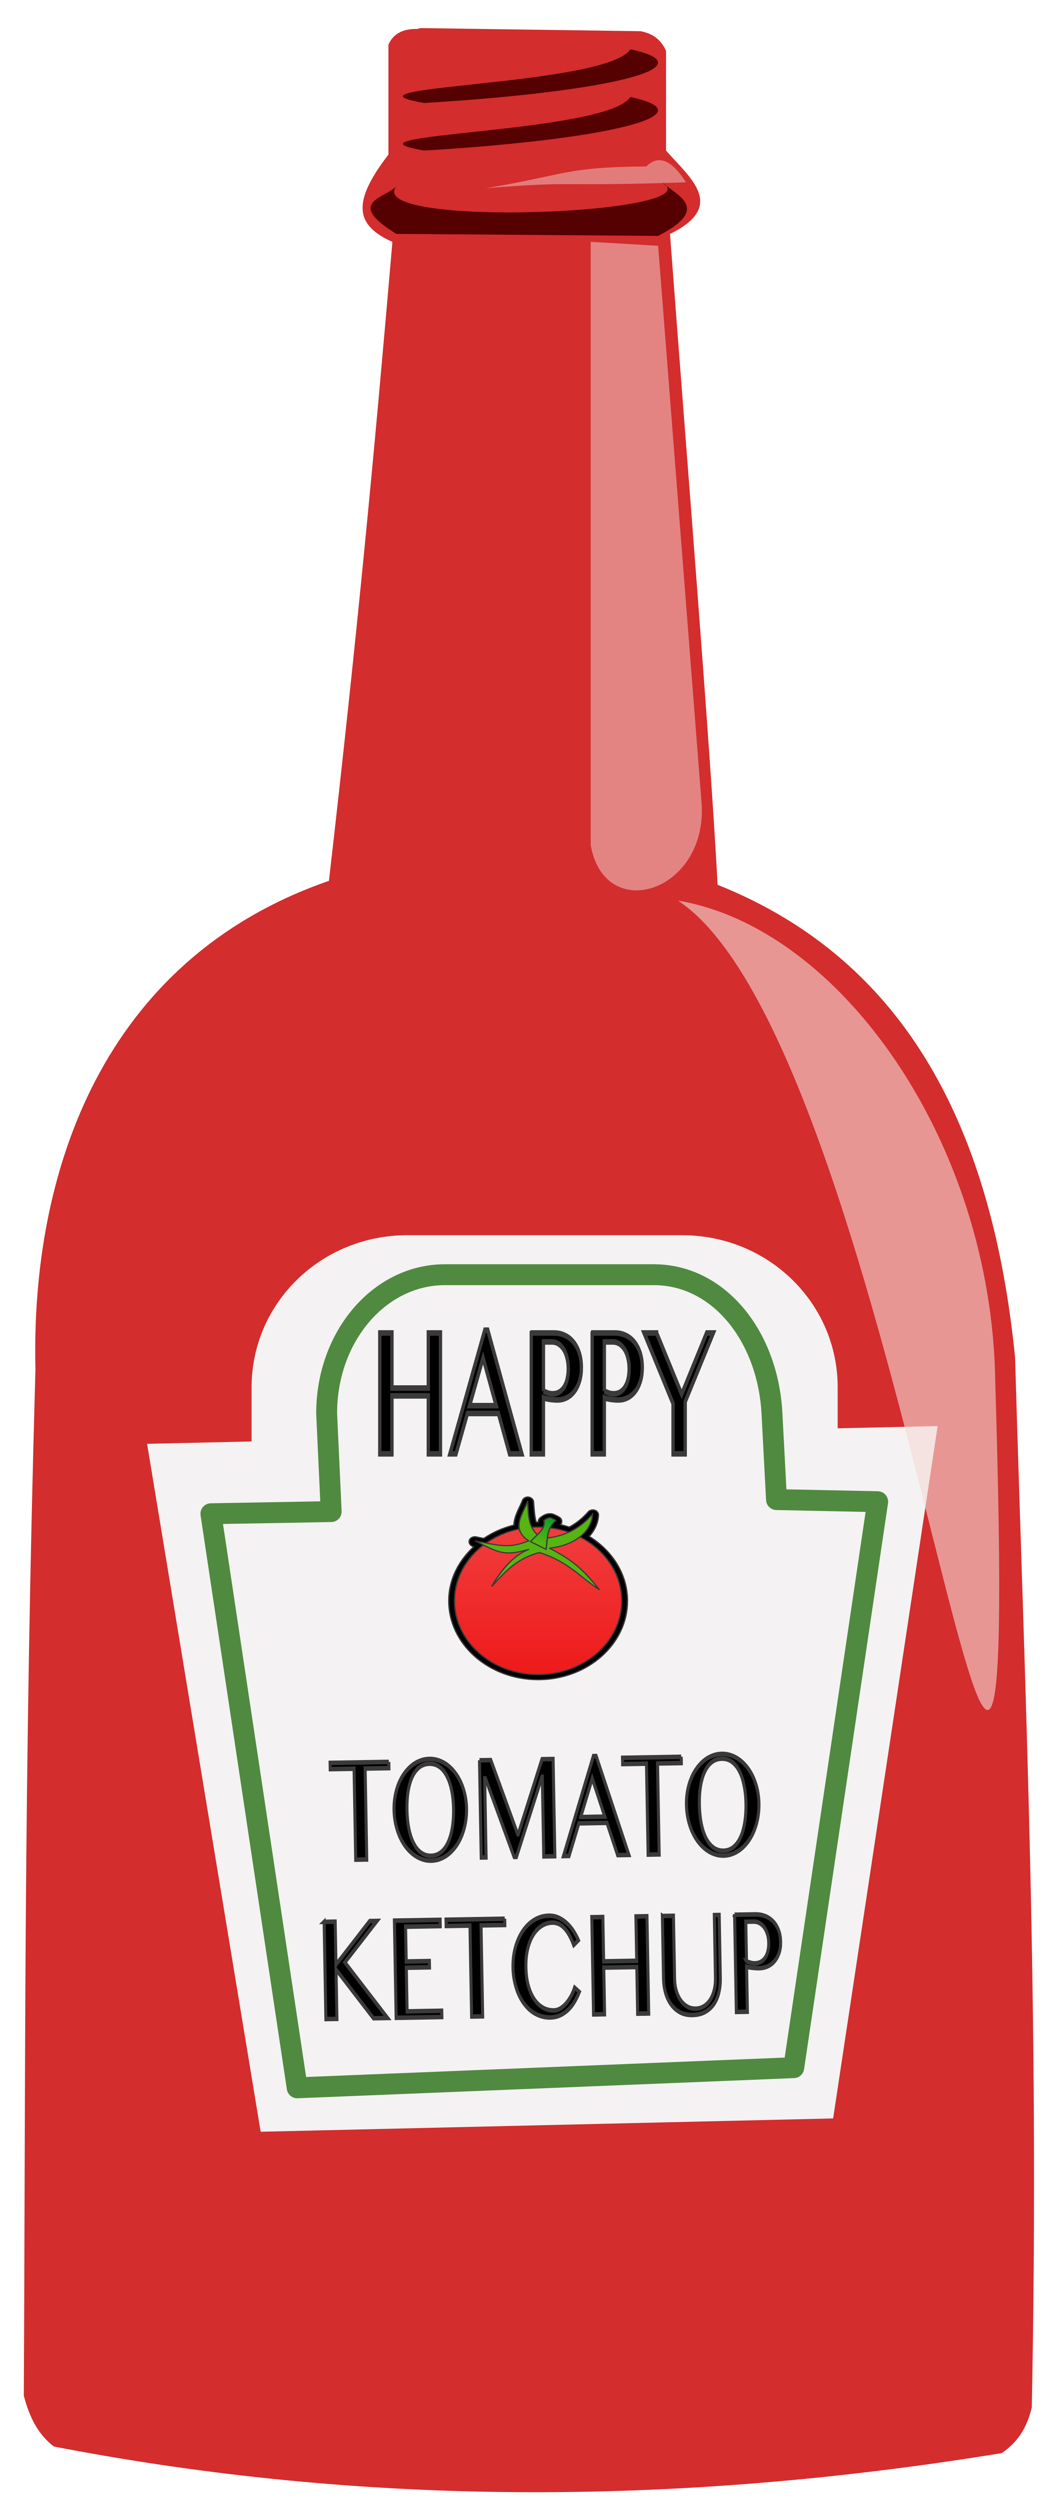 <?xml version="1.0" encoding="UTF-8" standalone="no"?>
<!-- Created with Inkscape (http://www.inkscape.org/) -->

<svg
   xmlns:dc="http://purl.org/dc/elements/1.1/"
   xmlns:cc="http://creativecommons.org/ns#"
   xmlns:rdf="http://www.w3.org/1999/02/22-rdf-syntax-ns#"
   xmlns:svg="http://www.w3.org/2000/svg"
   xmlns="http://www.w3.org/2000/svg"
   xmlns:xlink="http://www.w3.org/1999/xlink"
   xmlns:sodipodi="http://sodipodi.sourceforge.net/DTD/sodipodi-0.dtd"
   xmlns:inkscape="http://www.inkscape.org/namespaces/inkscape"
   id="svg2"
   sodipodi:docname="tomatoketchup.svg"
   viewBox="0 0 265 630"
   version="1.1"
   inkscape:version="0.91 r13725"
   width="265"
   height="630">
  <title
     id="title4106">Green Bottle</title>
  <defs
     id="defs4">
    <linearGradient
       id="linearGradient4493">
      <stop
         id="stop4495"
         offset="0"
         style="stop-color:#57b511;stop-opacity:1;" />
      <stop
         id="stop4497"
         offset="1"
         style="stop-color:#0fa41f;stop-opacity:1;" />
    </linearGradient>
    <linearGradient
       id="linearGradient4476">
      <stop
         id="stop4478"
         offset="0"
         style="stop-color:#ee1a1a;stop-opacity:1;" />
      <stop
         id="stop4480"
         offset="1"
         style="stop-color:#f13d3d;stop-opacity:1;" />
    </linearGradient>
    <linearGradient
       y2="27.594"
       x2="208.375"
       y1="33.594"
       x1="205.938"
       gradientUnits="userSpaceOnUse"
       id="linearGradient4505"
       xlink:href="#linearGradient4493"
       inkscape:collect="always" />
    <linearGradient
       gradientUnits="userSpaceOnUse"
       y2="61.75"
       x2="243"
       y1="61.75"
       x1="169.5"
       id="linearGradient4513"
       xlink:href="#linearGradient4476"
       inkscape:collect="always" />
    <linearGradient
       gradientTransform="matrix(1.84,0,0,1.84,-173.004,1410.903)"
       y2="27.594"
       x2="208.375"
       y1="33.594"
       x1="205.938"
       gradientUnits="userSpaceOnUse"
       id="linearGradient4576"
       xlink:href="#linearGradient4493"
       inkscape:collect="always" />
    <linearGradient
       gradientTransform="matrix(0,-1,1,0,-25,255.459)"
       y2="61.75"
       x2="243"
       y1="61.75"
       x1="169.5"
       gradientUnits="userSpaceOnUse"
       id="linearGradient4579"
       xlink:href="#linearGradient4476"
       inkscape:collect="always" />
  </defs>
  <sodipodi:namedview
     id="base"
     bordercolor="#666666"
     inkscape:pageshadow="2"
     inkscape:window-y="1"
     fit-margin-left="0"
     pagecolor="#ffffff"
     fit-margin-top="0"
     inkscape:window-maximized="1"
     inkscape:zoom="0.70593673"
     inkscape:window-x="4"
     inkscape:window-height="1035"
     showgrid="false"
     borderopacity="1.0"
     inkscape:current-layer="layer1"
     inkscape:cx="37.67418"
     inkscape:cy="267.41014"
     fit-margin-right="0"
     fit-margin-bottom="0"
     inkscape:window-width="1916"
     inkscape:pageopacity="0.0"
     inkscape:document-units="px" />
  <g
     id="layer1"
     inkscape:label="Layer 1"
     inkscape:groupmode="layer"
     transform="translate(-112.06,-111.42)">
    <g
       id="g10301"
       transform="translate(6,-2)">
      <path
         d="m 212.03,120.5 -0.75,0.219 c -3.572,-0.076 -6.015,1.141 -7.281,3.938 l 0,27.719 c -9.384,12.165 -8.276,17.833 1,22 -4.648,54.277 -8.936,99.474 -16,161 -57.355,19.853 -75.207,73.753 -74,123 -3.011,106.16 -2.483,175.97 -2.938,258.72 1.499,5.69 3.674,9.796 7.594,12.812 70.927,13.68 149.19,16.298 239,1.656 4.029,-2.779 6.305,-6.314 7.562,-11.5 1.99,-100.12 -1.74,-180.24 -4.22,-264.69 -5.695,-56.559 -26.716,-99.706 -75,-119 -1.884,-35.621 -7.729,-106.89 -12,-164 14.294,-7 5.21,-14 -1,-21 l 0,-25.125 c -1.228,-2.82 -3.392,-4.431 -6.469,-4.969 l -55.5,-0.781 z"
         inkscape:connector-curvature="0"
         style="fill:#d32d2d;fill-opacity:1"
         id="path4028" />
      <path
         inkscape:connector-curvature="0"
         id="path10162"
         d="m 208.745,424.67 c -21.745,0 -39.252,17.091 -39.252,38.32 l 0,13.652 -26.349,0.592 28.64,173.351 144.344,-3.355 26.349,-174.47 -25.203,0.566 0,-10.336 c 0,-21.229 -17.507,-38.32 -39.252,-38.32 l -69.277,0 z"
         style="fill:#f4f2f2;fill-opacity:1;fill-rule:evenodd;stroke:none;stroke-width:1px;stroke-linecap:butt;stroke-linejoin:miter;stroke-opacity:1" />
      <path
         d="m 277,340.36 c 57.706,37.909 86.933,349.35 80,121 -0.924,-60.121 -39.101,-114.18 -80,-121 z"
         inkscape:connector-curvature="0"
         style="opacity:0.611;fill:#f4d9d7;fill-opacity:1"
         sodipodi:nodetypes="ccc"
         id="path4046" />
      <path
         d="m 272,175.36 -17,-1 0,152 c 3.461,19.88 29.054,12.042 28,-10 z"
         inkscape:connector-curvature="0"
         style="opacity:0.506;fill:#f4d9d7;fill-opacity:1"
         sodipodi:nodetypes="ccccc"
         id="path4048" />
      <path
         d="m 206,160.36 c -3.009,3.074 -12.986,4.004 0,12 l 66,0.5 c 13.633,-6.993 4.604,-10.201 1,-13.5 13.557,8.037 -75.483,11.595 -67,1 z"
         inkscape:connector-curvature="0"
         style="fill:#550001;fill-opacity:1"
         sodipodi:nodetypes="ccccc"
         id="path4050" />
      <path
         inkscape:connector-curvature="0"
         style="fill:#550001;fill-opacity:1"
         sodipodi:nodetypes="ccc"
         d="m 213,151.36 c -25.081,-4.356 45.969,-4.194 52,-13.5 19.7,4.239 -3.878,10.591 -52,13.5 z"
         id="path4054" />
      <path
         inkscape:connector-curvature="0"
         style="fill:#005500"
         sodipodi:nodetypes="ccc"
         d="m 213,139.36 c -25.081,-4.356 45.969,-4.194 52,-13.5 19.7,4.239 -3.878,10.591 -52,13.5 z"
         id="path4056" />
      <path
         d="m 213,139.36 c -25.081,-4.356 45.969,-4.194 52,-13.5 19.7,4.239 -3.878,10.591 -52,13.5 z"
         inkscape:connector-curvature="0"
         style="fill:#550001;fill-opacity:1"
         sodipodi:nodetypes="ccc"
         id="path4052" />
      <path
         d="m 269,155.36 c 3.853,-3.783 7.454,-0.057 10,4 -33.129,1.139 -26.845,-0.43 -50.5,1.5 20.667,-3.464 19.833,-5.315 40.5,-5.5 z"
         inkscape:connector-curvature="0"
         style="opacity:0.463;fill:#f4d9d7;fill-opacity:1"
         sodipodi:nodetypes="cccc"
         id="path4102" />
      <path
         sodipodi:nodetypes="ssccccccsss"
         inkscape:connector-curvature="0"
         style="fill:#f4f2f2;fill-opacity:1;fill-rule:evenodd;stroke:#508a40;stroke-width:5.265;stroke-linecap:square;stroke-linejoin:round;stroke-miterlimit:4;stroke-dasharray:none;stroke-opacity:1"
         d="m 218.244,434.621 c -16.522,0 -29.824,15.586 -29.824,34.944 l 1.146,24.752 -30.33,0.54 21.76,144.659 125.199,-5.079 21.165,-142.614 -25.511,-0.53 -1.146,-21.728 c -1.019,-19.333 -13.302,-34.944 -29.824,-34.944 z"
         id="path10167" />
      <g
         id="text10169"
         style="font-style:normal;font-weight:normal;font-size:32.916px;line-height:125%;font-family:sans-serif;letter-spacing:0px;word-spacing:0px;fill:#000000;fill-opacity:1;stroke:#3a3a3a;stroke-width:1.034px;stroke-linecap:butt;stroke-linejoin:miter;stroke-opacity:1"
         transform="matrix(0.815,0,0,1.36,-19.142,-15.051)">
        <path
           inkscape:connector-curvature="0"
           id="path10291"
           style="font-style:normal;font-variant:normal;font-weight:300;font-stretch:normal;font-family:'Myanmar MN';-inkscape-font-specification:'Myanmar MN Light';stroke:#3a3a3a;stroke-width:1.034px;stroke-opacity:1"
           d="m 274.881,353.093 0,10.736 -3.761,0 0,-22.388 3.761,0 0,10.206 11.25,0 0,-10.206 3.761,0 0,22.388 -3.761,0 0,-10.736 -11.25,0 z" />
        <path
           inkscape:connector-curvature="0"
           id="path10293"
           style="font-style:normal;font-variant:normal;font-weight:300;font-stretch:normal;font-family:'Myanmar MN';-inkscape-font-specification:'Myanmar MN Light';stroke:#3a3a3a;stroke-width:1.034px;stroke-opacity:1"
           d="m 304.534,340.927 10.543,22.903 -3.825,0 -3.423,-7.474 -9.595,0 -3.536,7.474 -1.88,0 10.784,-22.903 0.932,0 z m -5.641,13.983 8.245,0 -4.066,-8.856 -4.179,8.856 z" />
        <path
           inkscape:connector-curvature="0"
           id="path10295"
           style="font-style:normal;font-variant:normal;font-weight:300;font-stretch:normal;font-family:'Myanmar MN';-inkscape-font-specification:'Myanmar MN Light';stroke:#3a3a3a;stroke-width:1.034px;stroke-opacity:1"
           d="m 317.986,341.441 7.088,0 q 1.752,0 3.279,0.434 1.543,0.418 2.668,1.238 1.141,0.82 1.8,2.009 0.659,1.189 0.659,2.716 0,1.527 -0.643,2.668 -0.627,1.125 -1.672,1.88 -1.029,0.739 -2.363,1.109 -1.318,0.354 -2.684,0.354 -0.579,0 -1.221,-0.032 -0.643,-0.032 -1.238,-0.08 -0.595,-0.064 -1.109,-0.129 -0.498,-0.064 -0.804,-0.145 l 0,10.367 -3.761,0 0,-22.388 z m 3.761,10.768 q 0.627,0.177 1.35,0.338 0.739,0.161 1.495,0.161 1.221,0 2.122,-0.354 0.916,-0.37 1.511,-0.996 0.611,-0.643 0.9,-1.479 0.305,-0.852 0.305,-1.816 0,-1.125 -0.402,-2.041 -0.386,-0.932 -1.061,-1.575 -0.675,-0.643 -1.591,-0.996 -0.916,-0.354 -1.961,-0.354 l -2.668,0 0,9.113 z" />
        <path
           inkscape:connector-curvature="0"
           id="path10297"
           style="font-style:normal;font-variant:normal;font-weight:300;font-stretch:normal;font-family:'Myanmar MN';-inkscape-font-specification:'Myanmar MN Light';stroke:#3a3a3a;stroke-width:1.034px;stroke-opacity:1"
           d="m 336.823,341.441 7.088,0 q 1.752,0 3.279,0.434 1.543,0.418 2.668,1.238 1.141,0.82 1.8,2.009 0.659,1.189 0.659,2.716 0,1.527 -0.643,2.668 -0.627,1.125 -1.671,1.88 -1.029,0.739 -2.363,1.109 -1.318,0.354 -2.684,0.354 -0.579,0 -1.221,-0.032 -0.643,-0.032 -1.238,-0.08 -0.595,-0.064 -1.109,-0.129 -0.498,-0.064 -0.804,-0.145 l 0,10.367 -3.761,0 0,-22.388 z m 3.761,10.768 q 0.627,0.177 1.35,0.338 0.739,0.161 1.495,0.161 1.221,0 2.122,-0.354 0.916,-0.37 1.511,-0.996 0.611,-0.643 0.9,-1.479 0.305,-0.852 0.305,-1.816 0,-1.125 -0.402,-2.041 -0.386,-0.932 -1.061,-1.575 -0.675,-0.643 -1.591,-0.996 -0.916,-0.354 -1.961,-0.354 l -2.668,0 0,9.113 z" />
        <path
           inkscape:connector-curvature="0"
           id="path10299"
           style="font-style:normal;font-variant:normal;font-weight:300;font-stretch:normal;font-family:'Myanmar MN';-inkscape-font-specification:'Myanmar MN Light';stroke:#3a3a3a;stroke-width:1.034px;stroke-opacity:1"
           d="m 356.752,341.441 7.763,11.347 7.731,-11.347 2.041,0 -8.679,12.713 0,9.675 -3.761,0 0,-9.322 -8.952,-13.067 3.857,0 z" />
      </g>
      <g
         id="text10173"
         style="font-style:normal;font-weight:normal;font-size:28.159px;line-height:125%;font-family:sans-serif;letter-spacing:0px;word-spacing:0px;fill:#000000;fill-opacity:1;stroke:#3a3a3a;stroke-width:0.885px;stroke-linecap:butt;stroke-linejoin:miter;stroke-opacity:1"
         transform="matrix(0.866,-0.015,0.023,1.279,-29.791,-10.408)">
        <path
           inkscape:connector-curvature="0"
           id="path10264"
           style="font-style:normal;font-variant:normal;font-weight:300;font-stretch:normal;font-family:'Myanmar MN';-inkscape-font-specification:'Myanmar MN Light';text-align:center;text-anchor:middle;stroke:#3a3a3a;stroke-width:0.885px;stroke-opacity:1"
           d="m 258.205,446.96 0,1.237 -6.93,0 0,17.915 -3.217,0 0,-17.915 -6.943,0 0,-1.237 17.09,0 z" />
        <path
           inkscape:connector-curvature="0"
           id="path10266"
           style="font-style:normal;font-variant:normal;font-weight:300;font-stretch:normal;font-family:'Myanmar MN';-inkscape-font-specification:'Myanmar MN Light';text-align:center;text-anchor:middle;stroke:#3a3a3a;stroke-width:0.885px;stroke-opacity:1"
           d="m 270.03,466.566 q -1.485,0 -2.846,-0.371 -1.361,-0.357 -2.53,-1.017 -1.169,-0.66 -2.131,-1.581 -0.962,-0.935 -1.636,-2.062 -0.674,-1.127 -1.045,-2.42 -0.371,-1.292 -0.371,-2.695 0,-1.375 0.371,-2.64 0.371,-1.265 1.045,-2.365 0.674,-1.1 1.636,-1.994 0.962,-0.907 2.131,-1.554 1.169,-0.646 2.53,-0.99 1.361,-0.357 2.846,-0.357 1.485,0 2.846,0.357 1.361,0.344 2.53,0.99 1.169,0.646 2.131,1.554 0.962,0.894 1.636,1.994 0.674,1.1 1.045,2.365 0.371,1.265 0.371,2.64 0,1.389 -0.371,2.695 -0.371,1.292 -1.045,2.42 -0.674,1.127 -1.636,2.062 -0.962,0.921 -2.131,1.581 -1.169,0.66 -2.53,1.017 -1.361,0.371 -2.846,0.371 z m 0,-0.962 q 1.636,0 2.901,-0.687 1.265,-0.687 2.117,-1.911 0.866,-1.224 1.306,-2.901 0.454,-1.691 0.454,-3.685 0,-1.966 -0.454,-3.602 -0.44,-1.65 -1.306,-2.832 -0.852,-1.196 -2.117,-1.856 -1.265,-0.66 -2.901,-0.66 -1.677,0 -2.956,0.66 -1.265,0.66 -2.117,1.856 -0.852,1.182 -1.292,2.832 -0.426,1.636 -0.426,3.602 0,1.994 0.426,3.685 0.44,1.677 1.292,2.901 0.852,1.224 2.117,1.911 1.279,0.687 2.956,0.687 z" />
        <path
           inkscape:connector-curvature="0"
           id="path10268"
           style="font-style:normal;font-variant:normal;font-weight:300;font-stretch:normal;font-family:'Myanmar MN';-inkscape-font-specification:'Myanmar MN Light';text-align:center;text-anchor:middle;stroke:#3a3a3a;stroke-width:0.885px;stroke-opacity:1"
           d="m 284.604,446.96 3.286,0 7.452,14.698 0.151,0 7.315,-14.698 3.231,0 0,19.153 -3.231,0 0,-15.688 -0.11,0 -7.851,15.688 -0.66,0 -7.947,-15.578 -0.22,0 0,15.578 -1.416,0 0,-19.153 z" />
        <path
           inkscape:connector-curvature="0"
           id="path10270"
           style="font-style:normal;font-variant:normal;font-weight:300;font-stretch:normal;font-family:'Myanmar MN';-inkscape-font-specification:'Myanmar MN Light';text-align:center;text-anchor:middle;stroke:#3a3a3a;stroke-width:0.885px;stroke-opacity:1"
           d="m 318.578,446.52 9.02,19.593 -3.272,0 -2.929,-6.393 -8.208,0 -3.025,6.393 -1.609,0 9.226,-19.593 0.797,0 z m -4.826,11.962 7.053,0 -3.479,-7.576 -3.575,7.576 z" />
        <path
           inkscape:connector-curvature="0"
           id="path10272"
           style="font-style:normal;font-variant:normal;font-weight:300;font-stretch:normal;font-family:'Myanmar MN';-inkscape-font-specification:'Myanmar MN Light';text-align:center;text-anchor:middle;stroke:#3a3a3a;stroke-width:0.885px;stroke-opacity:1"
           d="m 343.341,446.96 0,1.237 -6.93,0 0,17.915 -3.217,0 0,-17.915 -6.943,0 0,-1.237 17.09,0 z" />
        <path
           inkscape:connector-curvature="0"
           id="path10274"
           style="font-style:normal;font-variant:normal;font-weight:300;font-stretch:normal;font-family:'Myanmar MN';-inkscape-font-specification:'Myanmar MN Light';text-align:center;text-anchor:middle;stroke:#3a3a3a;stroke-width:0.885px;stroke-opacity:1"
           d="m 355.165,466.566 q -1.485,0 -2.846,-0.371 -1.361,-0.357 -2.53,-1.017 -1.169,-0.66 -2.131,-1.581 -0.962,-0.935 -1.636,-2.062 -0.674,-1.127 -1.045,-2.42 -0.371,-1.292 -0.371,-2.695 0,-1.375 0.371,-2.64 0.371,-1.265 1.045,-2.365 0.674,-1.1 1.636,-1.994 0.962,-0.907 2.131,-1.554 1.169,-0.646 2.53,-0.99 1.361,-0.357 2.846,-0.357 1.485,0 2.846,0.357 1.361,0.344 2.53,0.99 1.169,0.646 2.131,1.554 0.962,0.894 1.636,1.994 0.674,1.1 1.045,2.365 0.371,1.265 0.371,2.64 0,1.389 -0.371,2.695 -0.371,1.292 -1.045,2.42 -0.674,1.127 -1.636,2.062 -0.962,0.921 -2.131,1.581 -1.169,0.66 -2.53,1.017 -1.361,0.371 -2.846,0.371 z m 0,-0.962 q 1.636,0 2.901,-0.687 1.265,-0.687 2.117,-1.911 0.866,-1.224 1.306,-2.901 0.454,-1.691 0.454,-3.685 0,-1.966 -0.454,-3.602 -0.44,-1.65 -1.306,-2.832 -0.852,-1.196 -2.117,-1.856 -1.265,-0.66 -2.901,-0.66 -1.677,0 -2.956,0.66 -1.265,0.66 -2.117,1.856 -0.852,1.182 -1.292,2.832 -0.426,1.636 -0.426,3.602 0,1.994 0.426,3.685 0.44,1.677 1.292,2.901 0.852,1.224 2.117,1.911 1.279,0.687 2.956,0.687 z" />
        <path
           inkscape:connector-curvature="0"
           id="path10276"
           style="font-style:normal;font-variant:normal;font-weight:300;font-stretch:normal;font-family:'Myanmar MN';-inkscape-font-specification:'Myanmar MN Light';text-align:center;text-anchor:middle;stroke:#3a3a3a;stroke-width:0.885px;stroke-opacity:1"
           d="m 238.543,478.248 3.217,0 0,8.483 10.065,-8.483 2.104,0 -9.57,8.057 12.141,11.096 -4.097,0 -10.642,-9.721 0,9.721 -3.217,0 0,-19.153 z" />
        <path
           inkscape:connector-curvature="0"
           id="path10278"
           style="font-style:normal;font-variant:normal;font-weight:300;font-stretch:normal;font-family:'Myanmar MN';-inkscape-font-specification:'Myanmar MN Light';text-align:center;text-anchor:middle;stroke:#3a3a3a;stroke-width:0.885px;stroke-opacity:1"
           d="m 272.312,478.248 0,1.237 -10.092,0 0,6.847 6.751,0 0,1.237 -6.751,0 0,8.593 10.092,0 0,1.237 -13.309,0 0,-19.153 13.309,0 z" />
        <path
           inkscape:connector-curvature="0"
           id="path10280"
           style="font-style:normal;font-variant:normal;font-weight:300;font-stretch:normal;font-family:'Myanmar MN';-inkscape-font-specification:'Myanmar MN Light';text-align:center;text-anchor:middle;stroke:#3a3a3a;stroke-width:0.885px;stroke-opacity:1"
           d="m 291.121,478.248 0,1.237 -6.93,0 0,17.915 -3.217,0 0,-17.915 -6.943,0 0,-1.237 17.09,0 z" />
        <path
           inkscape:connector-curvature="0"
           id="path10282"
           style="font-style:normal;font-variant:normal;font-weight:300;font-stretch:normal;font-family:'Myanmar MN';-inkscape-font-specification:'Myanmar MN Light';text-align:center;text-anchor:middle;stroke:#3a3a3a;stroke-width:0.885px;stroke-opacity:1"
           d="m 297.033,487.886 q 0,2.021 0.605,3.616 0.605,1.595 1.664,2.709 1.059,1.1 2.502,1.691 1.457,0.577 3.149,0.577 1.004,0 1.939,-0.385 0.935,-0.399 1.732,-1.017 0.811,-0.632 1.444,-1.416 0.632,-0.797 1.045,-1.609 l 1.347,0.866 q -0.591,0.962 -1.402,1.856 -0.797,0.894 -1.856,1.581 -1.059,0.674 -2.392,1.086 -1.334,0.412 -2.984,0.412 -1.581,0 -2.984,-0.371 -1.402,-0.357 -2.585,-1.004 -1.169,-0.66 -2.104,-1.581 -0.921,-0.921 -1.567,-2.021 -0.632,-1.114 -0.976,-2.379 -0.344,-1.265 -0.344,-2.612 0,-1.347 0.344,-2.612 0.357,-1.279 1.004,-2.392 0.66,-1.127 1.609,-2.062 0.949,-0.935 2.131,-1.595 1.196,-0.674 2.612,-1.045 1.416,-0.371 3.025,-0.371 1.526,0 2.805,0.412 1.292,0.412 2.351,1.1 1.072,0.674 1.897,1.567 0.825,0.894 1.416,1.856 l -1.389,0.935 q -1.21,-2.324 -2.695,-3.41 -1.485,-1.086 -3.41,-1.086 -1.664,0 -3.107,0.605 -1.444,0.605 -2.516,1.732 -1.072,1.127 -1.691,2.736 -0.619,1.609 -0.619,3.63 z" />
        <path
           inkscape:connector-curvature="0"
           id="path10284"
           style="font-style:normal;font-variant:normal;font-weight:300;font-stretch:normal;font-family:'Myanmar MN';-inkscape-font-specification:'Myanmar MN Light';text-align:center;text-anchor:middle;stroke:#3a3a3a;stroke-width:0.885px;stroke-opacity:1"
           d="m 319.692,488.216 0,9.185 -3.217,0 0,-19.153 3.217,0 0,8.731 9.625,0 0,-8.731 3.217,0 0,19.153 -3.217,0 0,-9.185 -9.625,0 z" />
        <path
           inkscape:connector-curvature="0"
           id="path10286"
           style="font-style:normal;font-variant:normal;font-weight:300;font-stretch:normal;font-family:'Myanmar MN';-inkscape-font-specification:'Myanmar MN Light';text-align:center;text-anchor:middle;stroke:#3a3a3a;stroke-width:0.885px;stroke-opacity:1"
           d="m 337.03,478.248 3.217,0 0,12.429 q 0,1.224 0.412,2.31 0.426,1.072 1.21,1.884 0.784,0.811 1.884,1.279 1.1,0.467 2.461,0.467 1.375,0 2.475,-0.467 1.1,-0.467 1.87,-1.279 0.77,-0.811 1.182,-1.884 0.412,-1.086 0.412,-2.31 l 0,-12.429 1.416,0 0,12.429 q 0,1.471 -0.481,2.777 -0.467,1.292 -1.485,2.282 -1.017,0.976 -2.612,1.554 -1.581,0.564 -3.809,0.564 -1.98,0 -3.506,-0.564 -1.526,-0.577 -2.557,-1.567 -1.031,-0.99 -1.567,-2.31 -0.522,-1.32 -0.522,-2.805 l 0,-12.361 z" />
        <path
           inkscape:connector-curvature="0"
           id="path10288"
           style="font-style:normal;font-variant:normal;font-weight:300;font-stretch:normal;font-family:'Myanmar MN';-inkscape-font-specification:'Myanmar MN Light';text-align:center;text-anchor:middle;stroke:#3a3a3a;stroke-width:0.885px;stroke-opacity:1"
           d="m 358.053,478.248 6.063,0 q 1.499,0 2.805,0.371 1.32,0.357 2.282,1.059 0.976,0.701 1.54,1.719 0.564,1.017 0.564,2.324 0,1.306 -0.55,2.282 -0.536,0.962 -1.43,1.609 -0.88,0.632 -2.021,0.949 -1.127,0.302 -2.296,0.302 -0.495,0 -1.045,-0.028 -0.55,-0.028 -1.059,-0.069 -0.509,-0.055 -0.949,-0.11 -0.426,-0.055 -0.687,-0.124 l 0,8.868 -3.217,0 0,-19.153 z m 3.217,9.212 q 0.536,0.151 1.155,0.289 0.632,0.137 1.279,0.137 1.045,0 1.815,-0.302 0.784,-0.316 1.292,-0.852 0.522,-0.55 0.77,-1.265 0.261,-0.729 0.261,-1.554 0,-0.962 -0.344,-1.746 -0.33,-0.797 -0.907,-1.347 -0.577,-0.55 -1.361,-0.852 -0.784,-0.302 -1.677,-0.302 l -2.282,0 0,7.796 z" />
      </g>
      <g
         style="stroke:#3a3a3a;stroke-width:0.586;stroke-miterlimit:4;stroke-dasharray:none;stroke-opacity:1"
         id="layer1-4"
         inkscape:label="Layer 1"
         transform="matrix(0.574,0,0,0.506,123.355,-243.079)">
        <g
           style="stroke:#3a3a3a;stroke-width:0.586;stroke-miterlimit:4;stroke-dasharray:none;stroke-opacity:1"
           id="g4592">
          <path
             sodipodi:nodetypes="cccccsccsssccsccccssscccsccc"
             inkscape:connector-curvature="0"
             id="path4565"
             transform="translate(169.5,1452.541)"
             d="m 31.969,-2.5 c -0.966,0.103 -1.839,0.821 -2.125,1.75 -0.994,3.147 -3.539,7.404 -3.75,12.25 C 21.236,12.869 16.771,15.128 12.875,18.125 11.833,17.882 10.8,17.625 9.562,17.344 8.39,17.034 7.038,17.719 6.595,18.849 6.153,19.978 6.679,21.399 7.75,21.969 c 0.241,0.137 0.425,0.244 0.656,0.375 C 1.736,29.385 -2.5,38.772 -2.5,49.219 c 0,21.648 17.602,39.25 39.25,39.25 21.648,0 39.25,-17.602 39.25,-39.25 C 76,35.925 69.323,24.225 59.188,17.125 61.528,14.2 63.077,10.615 63.25,6.531 63.305,5.469 62.602,4.412 61.602,4.051 60.602,3.69 59.386,4.054 58.75,4.906 c -2.03,2.648 -4.734,5.412 -8.312,7.562 -1.254,-0.468 -2.531,-0.877 -3.844,-1.219 0.885,-1.063 0.638,-2.87 -0.5,-3.656 0,0 -0.546,-0.386 -1.219,-0.781 C 44.539,6.615 44.17,6.437 43.75,6.25 43.33,6.063 42.948,5.812 42,5.812 c -1.519,0 -2.486,0.621 -3.188,1.094 C 38.111,7.378 37.625,7.875 37.625,7.875 c -0.554,0.533 -0.84,1.331 -0.75,2.094 -0.04,-10e-5 -0.085,0 -0.125,0 C 36.448,9.969 36.171,9.992 35.875,10 35.079,6.871 34.98,3.304 34.719,-0.188 34.625,-1.521 33.298,-2.637 31.969,-2.5 Z"
             style="color:#000000;font-style:normal;font-variant:normal;font-weight:normal;font-stretch:normal;font-size:medium;line-height:normal;font-family:Sans;-inkscape-font-specification:Sans;text-indent:0;text-align:start;text-decoration:none;text-decoration-line:none;letter-spacing:normal;word-spacing:normal;text-transform:none;direction:ltr;block-progression:tb;writing-mode:lr-tb;baseline-shift:baseline;text-anchor:start;display:inline;overflow:visible;visibility:visible;fill:#000000;fill-opacity:1;stroke:#3a3a3a;stroke-width:0.586;stroke-miterlimit:4;stroke-dasharray:none;stroke-opacity:1;marker:none;enable-background:accumulate" />
          <circle
             r="36.75"
             cy="61.75"
             cx="206.25"
             transform="matrix(0,-1,1,0,144.5,1708)"
             id="path4470"
             style="fill:url(#linearGradient4513);fill-opacity:1;fill-rule:nonzero;stroke:#3a3a3a;stroke-width:0.586;stroke-miterlimit:4;stroke-dasharray:none;stroke-opacity:1" />
          <g
             style="stroke:#3a3a3a;stroke-width:0.319;stroke-miterlimit:4;stroke-dasharray:none;stroke-opacity:1"
             transform="matrix(1.84,0,0,1.84,-173.004,-1239.181)"
             id="g4501">
            <path
               style="fill:#57b511;fill-opacity:1;fill-rule:nonzero;stroke:#3a3a3a;stroke-width:0.319;stroke-miterlimit:4;stroke-dasharray:none;stroke-opacity:1"
               d="m 208.812,35.375 c 6.596,3.823 8.686,6.819 11.938,11.25 -4.204,-3.024 -7.426,-7.635 -14.312,-10.062 -5.823,1.7 -8.596,5.831 -11.438,9.188 2.056,-3.874 4.789,-8.238 8.938,-10.062 -5.882,1.87 -6.966,1.086 -12.938,-2.312 6.083,1.384 8.292,2.113 12.875,0 -4.483,-3.216 -1.316,-7.376 -0.25,-10.75 0.243,3.249 -0.209,7.524 3.438,10.125 6.321,-0.383 9.871,-3.765 12.062,-6.625 -0.221,5.236 -4.961,8.649 -10.312,9.25 z"
               id="path4489"
               inkscape:connector-curvature="0"
               transform="translate(0,1440)"
               sodipodi:nodetypes="ccccccccccc" />
            <path
               style="fill:url(#linearGradient4505);fill-opacity:1;fill-rule:nonzero;stroke:#3a3a3a;stroke-width:0.319;stroke-miterlimit:4;stroke-dasharray:none;stroke-opacity:1"
               d="m 204.312,33.625 c 1.321,-1.831 3.677,-3.316 3.188,-5.75 0,0 0.743,-0.729 1.428,-0.729 0.398,0 1.447,0.729 1.447,0.729 -2.431,2.478 -1.932,5.182 -2.375,7.813 z"
               id="path4491"
               inkscape:connector-curvature="0"
               transform="translate(0,1440)"
               sodipodi:nodetypes="cccccc" />
          </g>
        </g>
      </g>
    </g>
  </g>
</svg>
